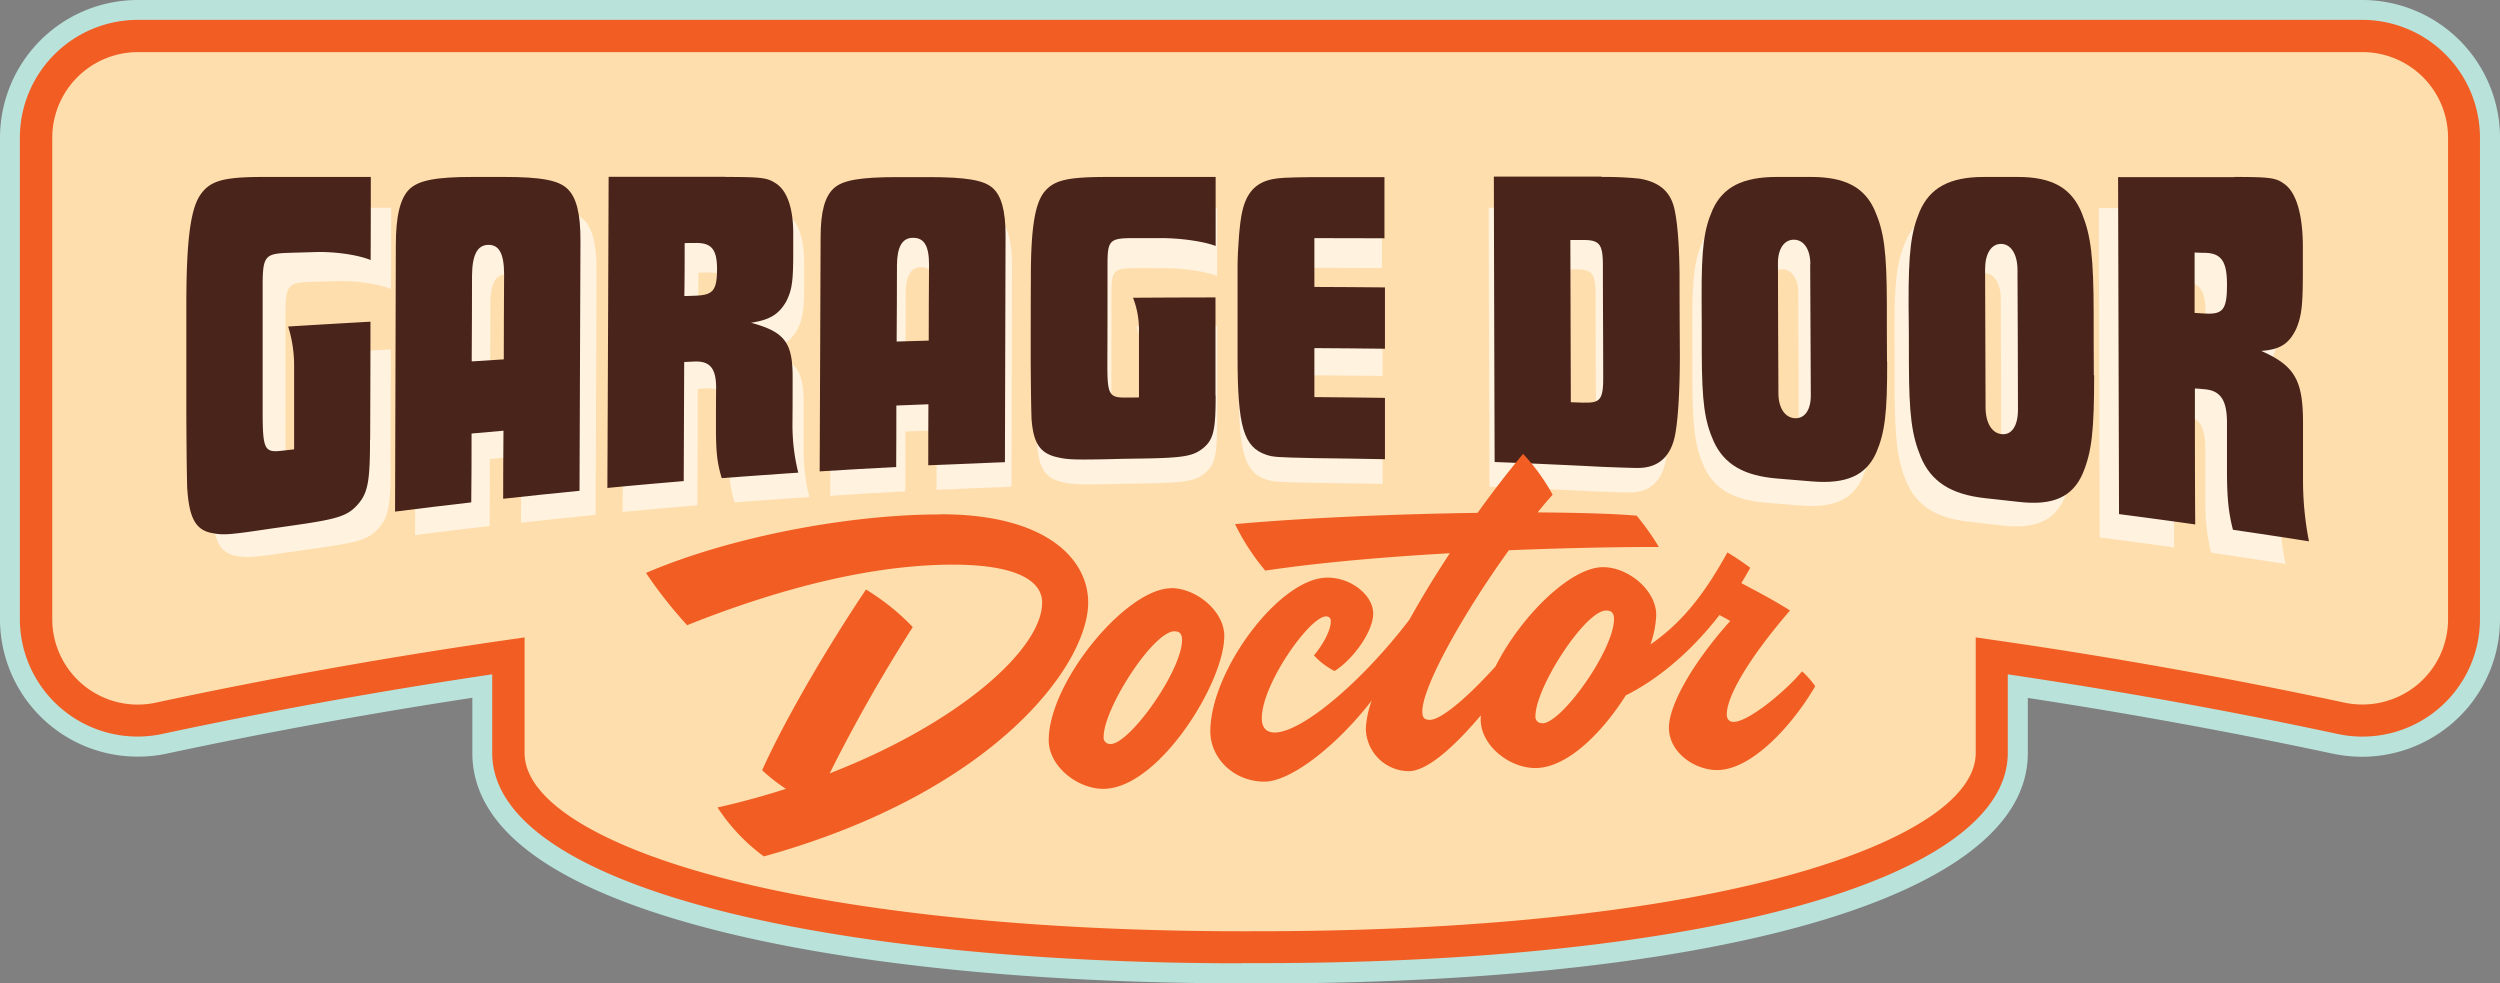 <svg xmlns="http://www.w3.org/2000/svg" width="640.826" height="252.096" viewBox="0 0 640.826 252.096">
  <rect x="0" y="0" width="640.826" height="252.096" fill="#808080" stroke="none"/>
  <g id="Logo_Badge_GDD" data-name="Logo Badge_GDD" transform="translate(17651.27 5650.785)">
    <path id="Path_24208" data-name="Path 24208" d="M389.258,279.266c-54.141,0-103.148-5.133-137.959-14.438-39.3-10.507-59.234-25.506-59.234-44.6V206.075c-26.349,4.01-52.657,8.823-78.364,14.317a34.818,34.818,0,0,1-7.339.762A35.257,35.257,0,0,1,70.99,185.863V62.5A35.344,35.344,0,0,1,106.282,27.21H676.525A35.344,35.344,0,0,1,711.817,62.5V185.863A35.167,35.167,0,0,1,698.7,213.334a35.537,35.537,0,0,1-22.258,7.86,37.358,37.358,0,0,1-7.339-.762c-25.707-5.494-52.015-10.307-78.324-14.317v14.157c0,23.18-30.84,36.736-56.707,43.994-35.091,9.866-83.7,15.039-140.526,15.039h-4.291Z" transform="translate(-17722.26 -5677.995)" fill="#b9e2da"/>
    <path id="Path_24209" data-name="Path 24209" d="M385.435,270.309c-53.7,0-102.226-5.053-136.635-14.277-36.254-9.705-55.464-23.421-55.464-39.663V196.236c-28.394,4.211-56.828,9.344-84.58,15.28A30.169,30.169,0,0,1,72.26,182.039V58.679a30.243,30.243,0,0,1,30.2-30.2H672.7a30.209,30.209,0,0,1,30.158,30.2V182.039a30.122,30.122,0,0,1-36.495,29.477c-27.712-5.935-56.146-11.069-84.54-15.28v20.132c0,32.244-77.2,53.9-192.14,53.9h-4.291Z" transform="translate(-17718.438 -5674.171)" fill="#f15d22"/>
    <path id="Path_24210" data-name="Path 24210" d="M381.369,255.886h2.126c119.431,0,183.878-23.541,183.878-45.679V180.57l4.732.682c30.158,4.331,60.357,9.745,89.794,16.042a22.14,22.14,0,0,0,18.408-4.371,21.875,21.875,0,0,0,8.141-17.084V52.477A21.942,21.942,0,0,0,666.51,30.54H96.267A21.968,21.968,0,0,0,74.33,52.477V175.838a21.912,21.912,0,0,0,26.549,21.456c29.437-6.3,59.635-11.71,89.794-16.042l4.732-.682v29.637c0,11.751,18.007,23.3,49.368,31.682,33.728,9.023,81.532,14,134.55,14h2.126Z" transform="translate(-17712.205 -5667.97)" fill="#ffdead"/>
    <g id="Group_2338" data-name="Group 2338" transform="translate(-17597.17 -5597.526)" opacity="0.6">
      <path id="Path_23970" data-name="Path 23970" d="M130.52,106.422c0,10.427-.561,13.275-3.008,16.122-2.567,2.888-4.933,3.69-15.881,5.214-2.647.361-5.254.762-7.9,1.123-7.86,1.163-9.986,1.364-12.352.922-4.572-.642-6.256-3.81-6.7-11.831,0-1.083-.12-2.727-.2-17.887V72.694c0-15.761.962-23.862,3.409-27.552s5.775-4.652,15.921-4.652h26.83c0,6.938,0,13.876-.04,20.814-3.088-1.283-8.983-2.166-13.876-2.005-2.246.08-4.492.12-6.738.2-5.855.2-6.417.882-6.417,8.3V99.2c0,9.545.4,10.427,4.772,9.906,1.043-.12,2.045-.241,3.088-.361V87.693a31.771,31.771,0,0,0-1.484-9.705c6.858-.4,13.756-.842,20.614-1.2q0,14.8-.08,29.557Z" transform="translate(-84.48 -40.49)" fill="#fff"/>
      <path id="Path_23971" data-name="Path 23971" d="M116.61,122c-6.377.722-12.713,1.524-19.09,2.326q.12-33.387.2-66.734c0-7.3,1.083-11.71,3.329-13.956s6.657-3.128,15.962-3.128h7.82c9.3,0,13.676.842,15.921,2.968s3.289,6.256,3.289,13.074q-.12,31.281-.241,62.6c-6.377.642-12.753,1.283-19.13,2.005,0-5.695.04-11.35.04-17.044-2.687.241-5.334.481-8.021.722,0,5.735,0,11.47-.04,17.245Zm8.141-35.813c0-7.1.04-14.2.08-21.255,0-5.214-1.243-7.459-4.051-7.419-2.687.04-3.97,2.527-3.97,7.66,0,7.179-.04,14.357-.08,21.5,2.687-.16,5.334-.361,8.021-.521Z" transform="translate(-45.224 -40.43)" fill="#fff"/>
      <path id="Path_23972" data-name="Path 23972" d="M140.267,40.53c9.625,0,10.588.241,12.833,1.684,2.767,1.885,4.251,6.336,4.211,12.673V59.66c0,7.219-.361,9.224-1.765,12.071-1.845,3.168-3.97,4.572-8.783,5.334,8.462,2.286,10.467,4.973,10.427,13.756v11.47a48.359,48.359,0,0,0,1.444,12.352c-6.377.441-12.793.882-19.17,1.364-1.163-3.77-1.484-6.778-1.444-12.593V93.348c0-4.853-1.564-6.738-5.534-6.537-.8,0-1.644.08-2.446.12,0,9.946-.08,19.892-.12,29.838q-9.565.782-19.13,1.684.18-38.981.321-77.963h29.2Zm-7.5,29.757c4.492-.16,5.454-1.283,5.494-6.617,0-4.973-1.364-6.657-5.414-6.577-.882,0-1.765,0-2.687.04,0,4.411,0,8.823-.04,13.275.882,0,1.765-.04,2.687-.08Z" transform="translate(-5.275 -40.49)" fill="#fff"/>
      <path id="Path_23973" data-name="Path 23973" d="M143.22,113.139c-6.417.321-12.793.682-19.17,1.123l.241-58.713c0-6.417,1.123-10.267,3.369-12.272s6.657-2.767,15.962-2.767h7.82c9.3,0,13.676.762,15.921,2.687s3.289,5.655,3.289,11.871c0,18.969-.08,37.939-.12,56.868-6.377.241-12.793.481-19.21.8,0-5.093,0-10.187.04-15.28-2.687.08-5.374.2-8.021.321,0,5.133,0,10.227-.04,15.36Zm8.141-31.723c0-6.377.04-12.713.08-19.05,0-4.652-1.283-6.7-4.05-6.7-2.687,0-3.97,2.206-3.97,6.818,0,6.377-.04,12.793-.08,19.17Z" transform="translate(34.643 -40.43)" fill="#fff"/>
      <path id="Path_23974" data-name="Path 23974" d="M183.551,95.222c0,8.663-.521,10.989-3.008,13.114-2.567,2.126-4.933,2.567-16,2.727-2.647.04-5.294.08-7.941.16-7.941.16-10.066.12-12.432-.441-4.612-.922-6.336-3.529-6.737-9.826,0-.842-.08-2.126-.2-14,0-7.139,0-14.237.04-21.376,0-12.272,1-18.608,3.489-21.456,2.446-2.888,5.775-3.609,15.961-3.609h26.83V57.845c-3.128-1.163-8.983-2.005-13.916-1.965H162.9c-5.9,0-6.417.561-6.417,6.5q0,12.573-.04,25.145c0,7.62.4,8.382,4.813,8.3,1.043,0,2.085,0,3.088-.04V78.739a22.65,22.65,0,0,0-1.484-7.941c6.9-.04,13.756-.08,20.694-.08V95.3Z" transform="translate(74.32 -40.4)" fill="#fff"/>
      <path id="Path_23975" data-name="Path 23975" d="M187.016,55.87c-5.9,0-11.751-.04-17.646-.04V68.062c5.9,0,11.791.08,17.686.12v15.36c-5.9-.08-11.791-.12-17.686-.16V95.653c5.9.04,11.791.12,17.686.2v15.36c-5.976-.12-11.951-.2-17.927-.281-9.425-.2-10.066-.281-11.791-.8-5.695-1.925-7.179-6.978-7.179-24.584V63.089a84.028,84.028,0,0,1,1.163-13.916c1.083-4.732,3.409-7.259,7.58-8.141,1.6-.321,3.008-.4,10.146-.521H186.9V55.87Z" transform="translate(113.245 -40.43)" fill="#fff"/>
      <path id="Path_23976" data-name="Path 23976" d="M193.13,40.53a83.659,83.659,0,0,1,9.625.441c4.371.762,7.058,2.767,8.261,6.176.963,2.647,1.644,9.545,1.684,18.167,0,6.657.04,13.275.08,19.932,0,7.54-.361,15.24-1.123,19.41-.922,5.815-4.131,8.823-9.384,8.823-.441,0-1.925,0-8.9-.281q-13.475-.722-27.03-1.2-.12-35.733-.2-71.506h26.95Zm-4.211,56.507c3.97.16,4.732-.922,4.692-6.136,0-9.384-.08-18.729-.08-28.113,0-5.334-.762-6.457-4.732-6.5H185.39c0,13.555.08,27.111.12,40.666l3.409.12Z" transform="translate(161.352 -40.49)" fill="#fff"/>
      <path id="Path_23977" data-name="Path 23977" d="M225.592,86.75c.04,12.954-.561,17.846-2.807,22.9-2.527,5.615-7.459,7.82-16,7.1-2.847-.241-5.695-.481-8.542-.682-8.582-.682-13.515-3.609-16.082-9.3-2.286-5.173-2.928-9.866-2.968-22.178,0-4.652,0-9.264-.04-13.916-.04-12.352.561-17,2.807-22.017,2.567-5.534,7.459-8.141,16-8.141H206.5c8.542,0,13.475,2.527,16.082,8.5,2.286,5.254,2.928,10.187,2.968,23.18,0,4.853.04,9.745.08,14.6Zm-19.25-24.424c0-3.649-1.644-6.1-4.091-6.136s-4.051,2.326-4.051,5.935c0,10.828.08,21.7.12,32.525,0,3.73,1.644,6.1,4.091,6.256s4.05-2.005,4.05-5.775c-.04-10.948-.08-21.857-.16-32.805Z" transform="translate(200.516 -40.43)" fill="#fff"/>
      <path id="Path_23978" data-name="Path 23978" d="M238.522,90.189c0,13.916-.6,19.13-2.807,24.5-2.527,5.976-7.419,8.181-16,7.219l-8.542-.963c-8.542-.922-13.475-4.171-16.082-10.307-2.246-5.494-2.928-10.507-2.968-23.541,0-4.893,0-9.826-.04-14.718-.04-13.034.561-17.967,2.807-23.26,2.567-5.855,7.459-8.622,16-8.622h8.542c8.542,0,13.515,2.727,16.082,9.1,2.246,5.655,2.928,10.948,2.968,24.865,0,5.214,0,10.427.04,15.681ZM219.312,63.8c0-3.89-1.644-6.5-4.091-6.577-2.446-.04-4.05,2.446-4.05,6.3.04,11.55.08,23.06.12,34.61,0,3.97,1.644,6.537,4.091,6.738s4.051-2.085,4.051-6.1c0-11.67-.08-23.341-.12-35.011Z" transform="translate(239.441 -40.46)" fill="#fff"/>
      <path id="Path_23979" data-name="Path 23979" d="M234.336,40.5c9.625,0,10.588.281,12.833,2.045,2.767,2.326,4.291,7.78,4.291,15.56v5.855c0,8.863-.321,11.309-1.684,14.638-1.8,3.69-3.93,5.133-8.743,5.454,8.422,3.69,10.467,7.339,10.467,18.127v14.077a77.548,77.548,0,0,0,1.484,15.52c-6.336-1-12.713-1.965-19.05-2.888-1.163-4.692-1.524-8.3-1.524-15.039V102.1c0-5.695-1.6-8.061-5.575-8.422-.8-.08-1.644-.12-2.446-.2q0,17.024.04,34.049c-6.377-.882-12.713-1.765-19.09-2.567q-.12-42.23-.2-84.42h29.2Zm-7.3,34.209c4.492.241,5.454-1,5.454-7.219,0-5.815-1.4-7.86-5.454-7.981-.882,0-1.765-.04-2.687-.08V74.549C225.232,74.589,226.115,74.669,227.037,74.709Z" transform="translate(278.759 -40.46)" fill="#fff"/>
    </g>
    <path id="Path_24211" data-name="Path 24211" d="M129.982,105.935c0,10.628-.561,13.555-3.088,16.483-2.607,2.968-5.013,3.77-16.242,5.374-2.687.4-5.374.762-8.061,1.163-8.061,1.2-10.227,1.4-12.633.922-4.692-.642-6.417-3.89-6.858-12.112,0-1.123-.12-2.767-.2-18.328V71.446c0-16.122,1-24.383,3.489-28.193,2.527-3.77,5.9-4.732,16.322-4.732h27.471c0,7.1,0,14.2-.04,21.3-3.168-1.323-9.184-2.206-14.2-2.045-2.286.08-4.612.12-6.9.2-6.016.2-6.577.882-6.577,8.462V98.556c0,9.785.441,10.668,4.893,10.146,1.043-.12,2.126-.241,3.168-.361V86.806a33.369,33.369,0,0,0-1.524-9.946c7.018-.441,14.077-.842,21.095-1.243,0,10.106-.04,20.172-.08,30.279Z" transform="translate(-17686.406 -5643.947)" fill="#48241b"/>
    <path id="Path_24212" data-name="Path 24212" d="M115.771,121.937c-6.5.762-13.034,1.524-19.531,2.366q.12-34.169.2-68.3c0-7.459,1.123-11.991,3.409-14.277,2.326-2.326,6.778-3.208,16.322-3.208h7.981c9.5,0,14,.842,16.282,3.048,2.286,2.166,3.369,6.377,3.329,13.355q-.12,32-.241,64.047c-6.537.642-13.034,1.323-19.571,2.045,0-5.815.04-11.63.08-17.445l-8.181.722c0,5.855,0,11.751-.08,17.646Zm8.342-36.655c0-7.259.04-14.518.08-21.777,0-5.334-1.283-7.66-4.131-7.58-2.727.08-4.051,2.607-4.091,7.86,0,7.339-.04,14.678-.08,22.017,2.727-.16,5.454-.361,8.181-.521Z" transform="translate(-17646.246 -5643.947)" fill="#48241b"/>
    <path id="Path_24213" data-name="Path 24213" d="M140.009,38.55c9.826,0,10.828.241,13.114,1.724,2.847,1.925,4.371,6.5,4.331,12.954v4.893c0,7.419-.361,9.465-1.8,12.352-1.885,3.248-4.091,4.692-9.023,5.454,8.663,2.326,10.708,5.093,10.668,14.077,0,3.89,0,7.82-.04,11.71a50.562,50.562,0,0,0,1.484,12.633c-6.537.441-13.074.922-19.611,1.4-1.2-3.85-1.484-6.938-1.484-12.873,0-3.449,0-6.9.04-10.307,0-4.973-1.6-6.9-5.655-6.7l-2.527.12c-.04,10.187-.08,20.333-.12,30.519-6.537.561-13.074,1.123-19.571,1.765q.18-39.884.321-79.767h29.878Zm-7.7,30.439c4.612-.16,5.574-1.323,5.615-6.778,0-5.093-1.4-6.818-5.574-6.738-.922,0-1.845,0-2.727.04,0,4.532,0,9.023-.08,13.555.922,0,1.845-.04,2.727-.08Z" transform="translate(-17605.395 -5643.977)" fill="#48241b"/>
    <path id="Path_24214" data-name="Path 24214" d="M142.991,112.843c-6.537.321-13.074.722-19.611,1.123q.12-30.018.241-60.076c0-6.577,1.123-10.507,3.449-12.553,2.286-2.045,6.778-2.807,16.322-2.807h7.981c9.5,0,14,.762,16.282,2.727s3.369,5.815,3.369,12.152q-.06,29.116-.16,58.191c-6.537.241-13.074.521-19.651.8,0-5.214,0-10.427.04-15.641-2.727.12-5.494.2-8.221.321,0,5.254,0,10.467-.04,15.721ZM151.333,80.4c0-6.5.04-12.994.08-19.491,0-4.772-1.283-6.858-4.131-6.818-2.727,0-4.051,2.286-4.091,6.978,0,6.537-.04,13.074-.08,19.611l8.221-.241Z" transform="translate(-17564.543 -5643.917)" fill="#48241b"/>
    <path id="Path_24215" data-name="Path 24215" d="M184.273,94.546c0,8.863-.561,11.229-3.088,13.395-2.647,2.166-5.053,2.607-16.363,2.767-2.727.04-5.414.08-8.141.16-8.1.16-10.307.12-12.713-.441-4.732-.963-6.457-3.649-6.9-10.066,0-.882-.12-2.166-.2-14.317,0-7.3,0-14.558.04-21.857,0-12.553,1.043-19.009,3.569-21.977,2.527-2.928,5.9-3.69,16.322-3.69h27.471V56.206c-3.168-1.2-9.184-2.045-14.237-2.005h-6.9c-6.016,0-6.577.561-6.577,6.657,0,8.582,0,17.125-.04,25.707,0,7.82.441,8.582,4.933,8.5,1.043,0,2.125,0,3.168-.04V77.582a22.524,22.524,0,0,0-1.524-8.1c7.058-.04,14.117-.08,21.135-.08V94.546Z" transform="translate(-17523.934 -5643.947)" fill="#48241b"/>
    <path id="Path_24216" data-name="Path 24216" d="M187.868,54.211c-6.016,0-12.031-.04-18.087-.04V66.683c6.016,0,12.071.08,18.087.12V82.524c-6.016-.08-12.071-.12-18.087-.16V94.917c6.016.04,12.071.12,18.087.2v15.721c-6.1-.12-12.232-.2-18.328-.281-9.665-.2-10.307-.281-12.071-.842-5.815-1.965-7.379-7.139-7.379-25.145V61.59c0-4.532.561-11.751,1.2-14.237,1.083-4.853,3.489-7.459,7.78-8.3,1.644-.321,3.088-.441,10.387-.521h18.288V54.251Z" transform="translate(-17484.135 -5643.917)" fill="#48241b"/>
    <path id="Path_24217" data-name="Path 24217" d="M194.022,38.58a87.87,87.87,0,0,1,9.866.441c4.492.8,7.219,2.807,8.462,6.336,1,2.727,1.684,9.745,1.724,18.568,0,6.778.04,13.6.08,20.373,0,7.7-.361,15.6-1.123,19.852-.963,5.935-4.251,9.023-9.625,9.023-.441,0-1.965,0-9.1-.281-9.224-.481-18.408-.882-27.632-1.243q-.12-36.575-.2-73.15h27.592Zm-4.331,57.83c4.05.16,4.813-.922,4.813-6.3,0-9.585-.08-19.17-.08-28.755,0-5.454-.8-6.577-4.853-6.617h-3.489c.04,13.876.08,27.712.12,41.588l3.489.12Z" transform="translate(-17434.824 -5644.007)" fill="#48241b"/>
    <path id="Path_24218" data-name="Path 24218" d="M227.315,85.883c.04,13.275-.6,18.247-2.847,23.421-2.607,5.735-7.62,7.981-16.4,7.259-2.928-.241-5.855-.481-8.743-.722-8.783-.682-13.8-3.69-16.483-9.545-2.326-5.254-3.008-10.066-3.048-22.7,0-4.732,0-9.465-.04-14.237-.04-12.633.6-17.405,2.847-22.5,2.607-5.695,7.62-8.342,16.4-8.342h8.743c8.743,0,13.8,2.607,16.443,8.7,2.326,5.374,3.008,10.427,3.048,23.7,0,4.973,0,9.946.04,14.959ZM207.624,60.858c0-3.73-1.644-6.216-4.171-6.256s-4.171,2.366-4.131,6.056c0,11.109.08,22.178.12,33.287,0,3.81,1.684,6.256,4.171,6.417,2.527.16,4.171-2.085,4.131-5.935q-.06-16.784-.16-33.567Z" transform="translate(-17394.848 -5643.947)" fill="#48241b"/>
    <path id="Path_24219" data-name="Path 24219" d="M240.545,89.332c0,14.237-.6,19.571-2.888,25.105-2.607,6.1-7.62,8.382-16.363,7.379-2.928-.321-5.815-.642-8.743-.963-8.743-.963-13.8-4.251-16.443-10.547-2.326-5.655-3.008-10.748-3.048-24.1,0-5.013,0-10.026-.08-15.039-.04-13.355.6-18.408,2.847-23.822,2.607-6.016,7.62-8.823,16.4-8.823h8.743c8.743,0,13.8,2.767,16.443,9.344,2.326,5.775,2.968,11.189,3.008,25.466,0,5.334,0,10.708.04,16.042Zm-19.651-26.95c0-4.01-1.644-6.657-4.171-6.7s-4.131,2.486-4.131,6.457c.04,11.791.08,23.621.12,35.412,0,4.091,1.684,6.7,4.171,6.9,2.527.241,4.131-2.126,4.131-6.256,0-11.951-.08-23.862-.12-35.813Z" transform="translate(-17355.02 -5643.947)" fill="#48241b"/>
    <path id="Path_24220" data-name="Path 24220" d="M236.208,38.52c9.866,0,10.828.281,13.154,2.085,2.847,2.366,4.371,7.981,4.371,15.921v6.016c0,9.064-.321,11.59-1.724,14.959-1.845,3.77-4.051,5.254-8.943,5.615,8.622,3.81,10.708,7.5,10.708,18.528v14.4a80.865,80.865,0,0,0,1.524,15.881c-6.5-1.043-12.994-2.005-19.491-2.968-1.2-4.772-1.524-8.462-1.524-15.36V101.564c0-5.815-1.644-8.262-5.695-8.622-.842-.08-1.684-.16-2.527-.2,0,11.63,0,23.22.08,34.851-6.5-.922-12.994-1.8-19.531-2.647q-.12-43.192-.241-86.385h29.878Zm-7.5,35.011c4.572.241,5.574-1.043,5.574-7.419,0-5.935-1.444-8.021-5.574-8.141-.922,0-1.8-.04-2.727-.08v15.48c.922.04,1.8.12,2.727.16Z" transform="translate(-17314.709 -5643.947)" fill="#48241b"/>
    <path id="Path_24221" data-name="Path 24221" d="M187.716,60.12c-23.621,0-54.061,5.815-75.436,15a112.843,112.843,0,0,0,10.547,13.395c26.91-10.748,49.81-15.52,68.057-15.52,16.844,0,22.94,4.371,22.94,9.705,0,11.911-21.215,30.88-54.462,43.794a405.871,405.871,0,0,1,21.3-37.5,59.329,59.329,0,0,0-11.991-9.625c-9.625,14.317-20.574,32.926-26.629,46.32a45.346,45.346,0,0,0,6.1,4.772c-5.574,1.8-11.43,3.409-17.526,4.772a48.148,48.148,0,0,0,11.871,12.553c59.234-16.443,83.136-49.168,83.136-65.089,0-11.149-10.788-22.619-37.818-22.619Z" transform="translate(-17597.959 -5579.042)" fill="#f15d22"/>
    <path id="Path_24222" data-name="Path 24222" d="M169.422,64.84c-11.51,0-31.4,24.022-31.4,38.941,0,6.7,7.339,12.472,14,12.472,14.077,0,31-27.111,31-39.182,0-6.417-7.219-12.272-13.635-12.272Zm-15.56,39.9a1.617,1.617,0,0,1-1.765-1.8c0-7.379,12.753-27.07,18.127-27.07,1.444,0,1.965.722,1.965,2.206,0,7.86-13.395,26.709-18.368,26.709Z" transform="translate(-17520.471 -5564.833)" fill="#f15d22"/>
    <path id="Path_24223" data-name="Path 24223" d="M300.024,111.965c-4.452,5.334-13.836,12.954-17.526,12.954-1,0-1.765-.561-1.765-1.925,0-4.692,5.695-14.438,16.2-26.629-4.211-2.687-8.943-5.133-12.472-7.018.8-1.323,1.564-2.607,2.286-3.93a67.843,67.843,0,0,0-5.855-3.93c-5.9,10.668-11.59,17.967-19.731,23.581a25.661,25.661,0,0,0,1.484-7.54c0-6.417-7.219-12.272-13.635-12.272-8.382,0-21.175,12.713-27.552,25.426-6.737,7.5-13.836,13.716-16.844,13.716-1.524,0-1.925-.682-1.925-2.166,0-6.377,10.547-25.186,22.178-41.307,14.638-.6,28.193-.842,38.46-.842a67.119,67.119,0,0,0-5.695-8.021c-5.935-.521-14.879-.762-25.386-.842,1.283-1.6,2.567-3.128,3.85-4.532a51.074,51.074,0,0,0-7.58-10.467c-4.091,4.893-7.981,9.986-11.67,15.119-20.894.281-44.556,1.283-62.162,2.888a57.978,57.978,0,0,0,7.74,11.911c14.317-2.126,31-3.529,47.323-4.452-3.89,5.9-7.379,11.63-10.347,17-12.112,15.881-27.552,28.955-34.57,28.955-1.765,0-3.289-.882-3.289-3.65,0-8.783,12.312-26.108,16.443-26.108a1.12,1.12,0,0,1,1.243,1.243c0,2.366-2.085,6.136-4.331,8.743a18.836,18.836,0,0,0,5.294,4.01c4.652-2.888,9.906-10.066,9.906-14.718s-5.534-9.224-11.75-9.224c-12.272,0-30,23.9-30,39.423,0,6.778,5.935,12.873,13.876,12.873,6.778,0,18.689-9.344,27.512-20.814a24.423,24.423,0,0,0-1.524,7.219A11.1,11.1,0,0,0,199.2,137.552c4.973,0,12.272-6.938,18.488-14.317,0,.361-.04.682-.04,1.043,0,6.7,7.339,12.472,14,12.472,8.021,0,16.964-8.783,23.18-18.608,9.384-4.732,17.606-12.312,24.023-20.614.922.481,1.8.962,2.767,1.524C272.032,109.719,265.9,120.587,265.9,126.4c0,6.417,6.657,10.868,12.352,10.868,8.783,0,19.25-11.35,25.145-21.5a22.228,22.228,0,0,0-3.369-3.81ZM233.451,125.24a1.617,1.617,0,0,1-1.765-1.8c0-7.379,12.753-27.07,18.127-27.07,1.444,0,2.005.722,2.005,2.206,0,7.86-13.395,26.709-18.368,26.709Z" transform="translate(-17489.373 -5590.662)" fill="#f15d22"/>
  </g>
</svg>
